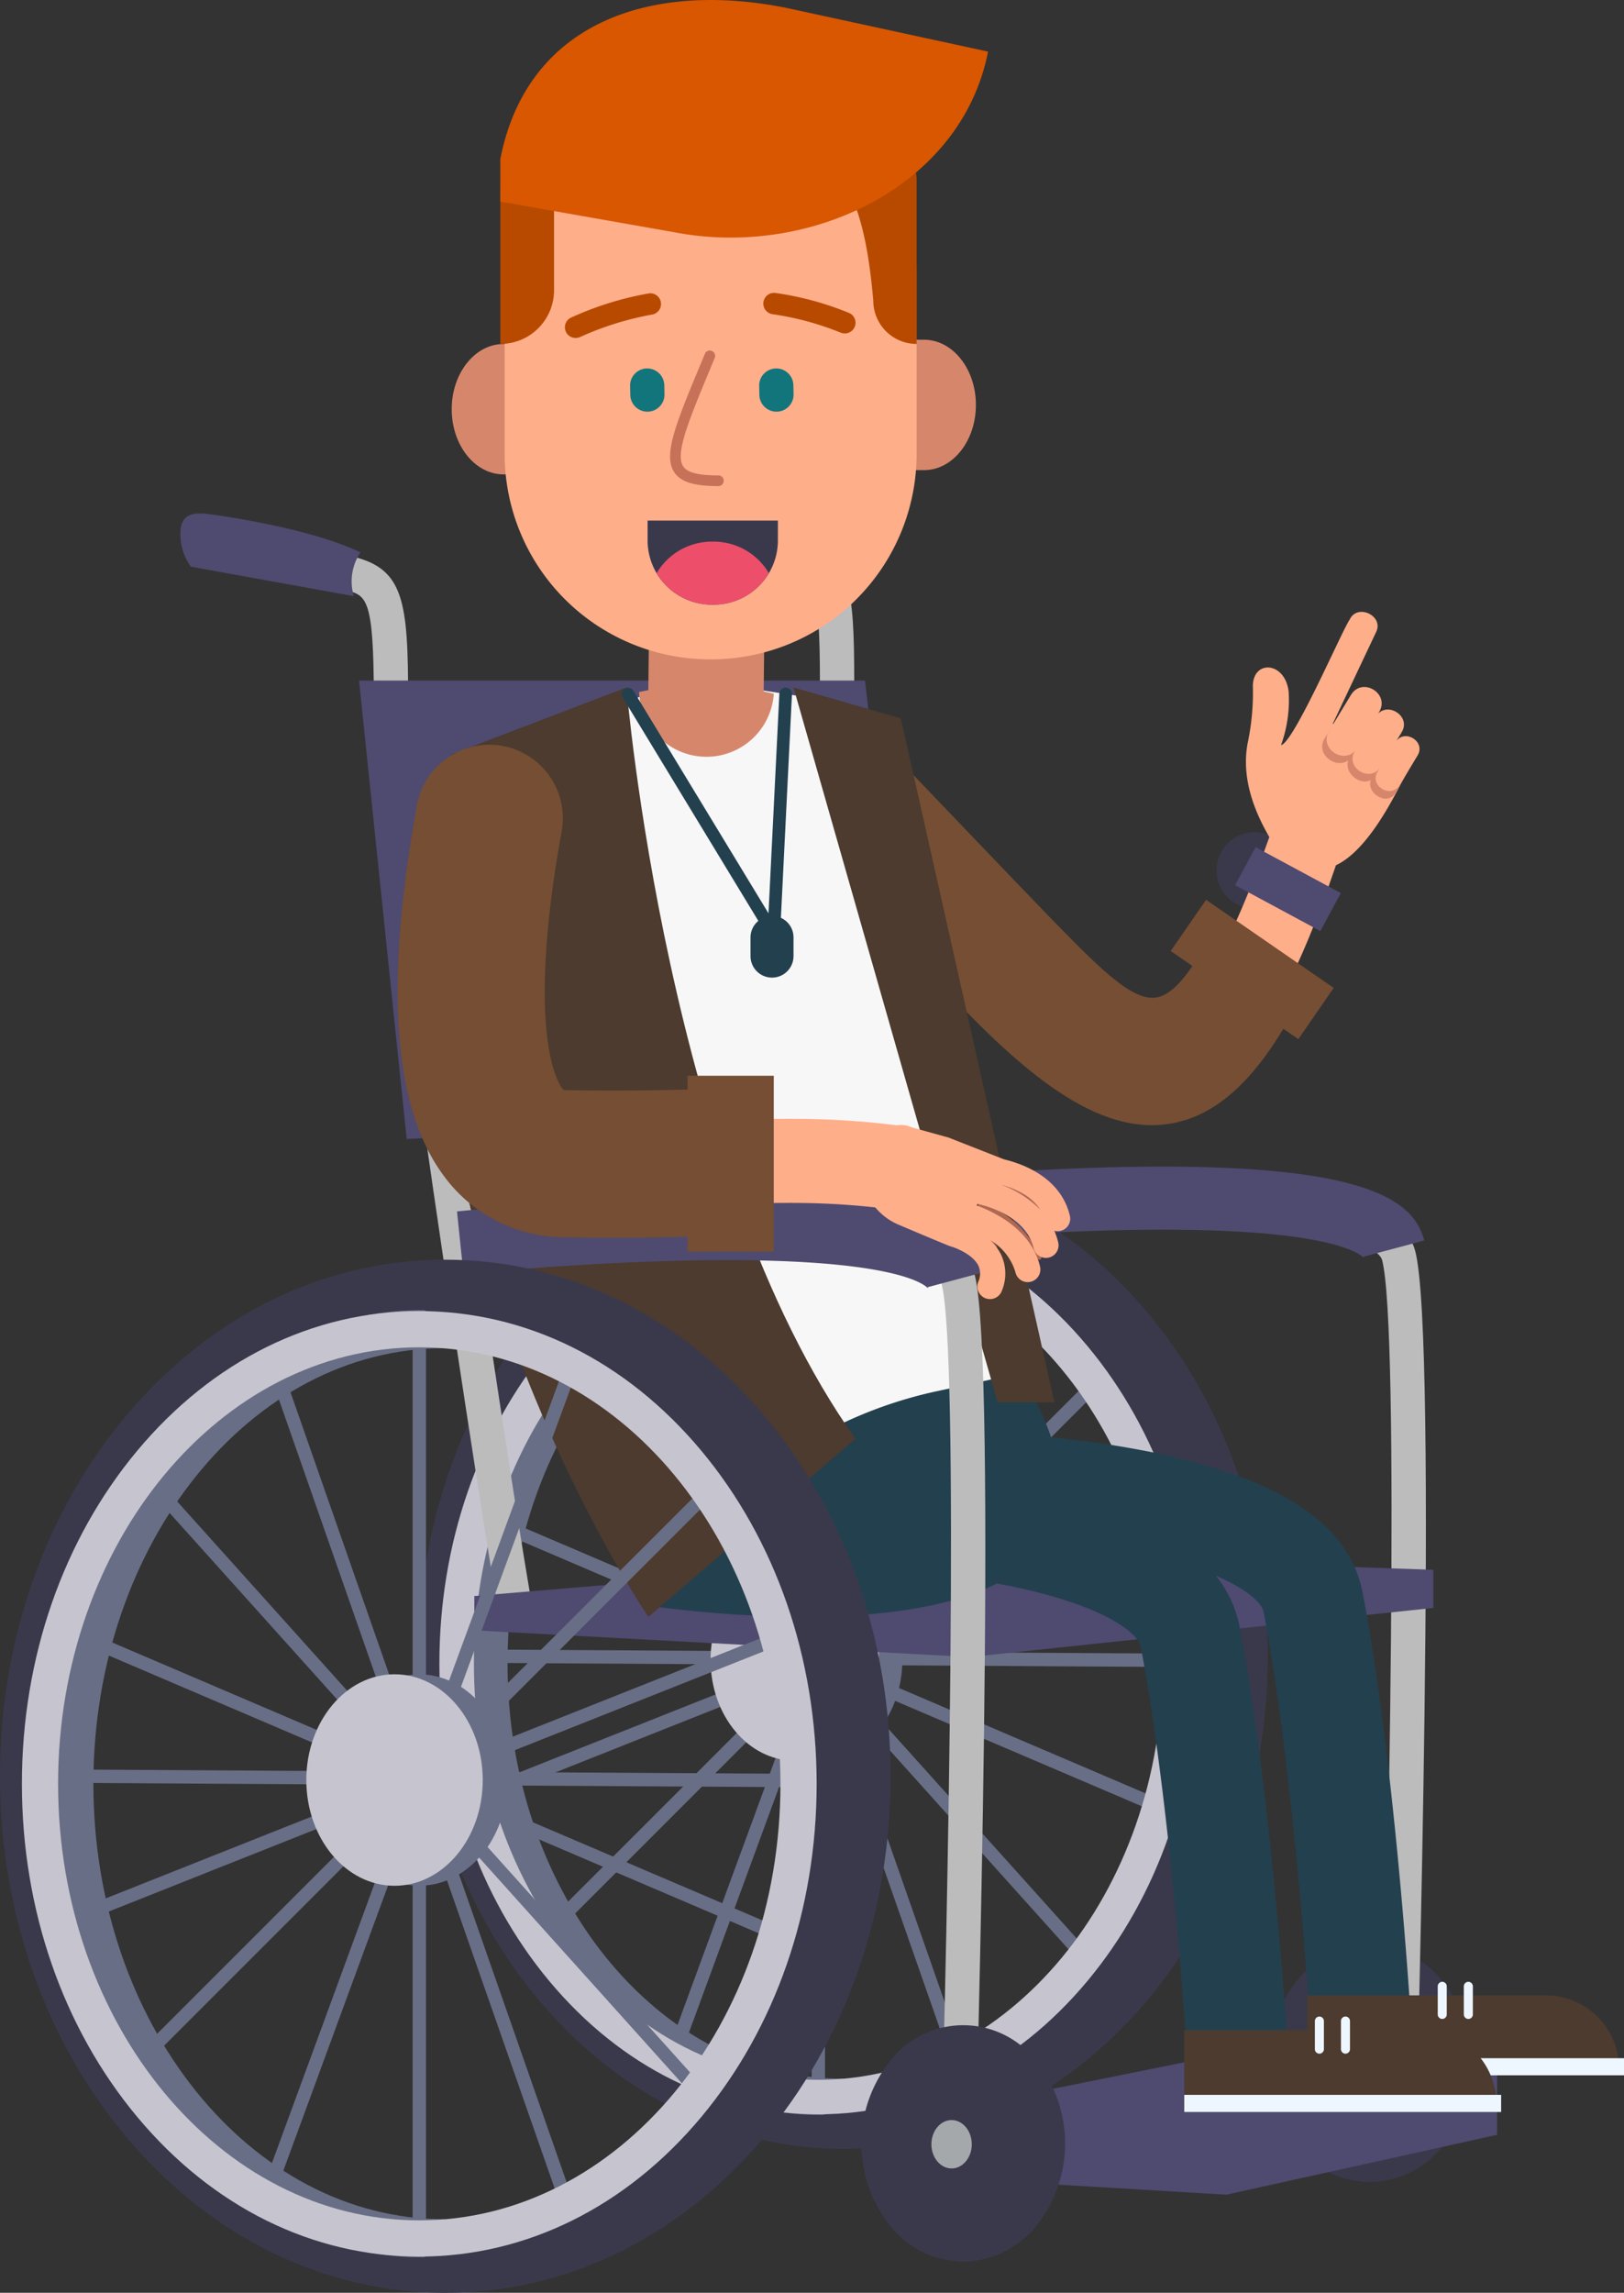 <svg id="Group_832" data-name="Group 832" xmlns="http://www.w3.org/2000/svg" xmlns:xlink="http://www.w3.org/1999/xlink" width="303.985" height="429.068" viewBox="0 0 303.985 429.068">
  <rect x="0" y="0" width="303.985" height="429.068" fill="#333333" stroke="none"/>
  <defs>
    <clipPath id="clip-path">
      <rect id="Rectangle_705" data-name="Rectangle 705" width="303.985" height="429.068" fill="none"/>
    </clipPath>
  </defs>
  <g id="Group_831" data-name="Group 831" clip-path="url(#clip-path)">
    <path id="Path_3642" data-name="Path 3642" d="M256.373,408.339a17.737,17.737,0,0,1-13.578-6.579,24.722,24.722,0,0,1,0-31.073,17.3,17.3,0,0,1,27.156,0,24.722,24.722,0,0,1,0,31.073,17.737,17.737,0,0,1-13.578,6.579" fill="#3a394c"/>
    <path id="Path_3643" data-name="Path 3643" d="M157.818,402.127c-21.452,0-41.551-9.738-56.594-27.421-14.762-17.352-22.891-40.35-22.891-64.758s8.129-47.406,22.891-64.758c15.043-17.683,35.142-27.421,56.594-27.421s41.551,9.738,56.594,27.421c14.761,17.352,22.891,40.35,22.891,64.758s-8.13,47.406-22.891,64.758c-15.043,17.683-35.142,27.421-56.594,27.421m0-170.071c-35.95,0-65.2,34.942-65.2,77.892s29.248,80.726,65.2,80.726,65.2-37.776,65.2-80.726-29.248-77.892-65.2-77.892" fill="#3a394c"/>
    <path id="Path_3644" data-name="Path 3644" d="M157.61,389C123.087,389,95,354.139,95,311.289s28.086-77.713,62.609-77.713c1.314,0-1.169-6.8-3.753-6.8-18.675,0-32.436,8.883-45.562,25.012-12.96,15.926-20.1,37.058-20.1,59.5s7.137,43.578,20.1,59.5c13.126,16.13,26.887,25.012,45.562,25.012,2.584,0,5.067-6.8,3.753-6.8" fill="#686e86"/>
    <path id="Path_3645" data-name="Path 3645" d="M220.971,311.962a5.785,5.785,0,0,1,.074-2.5l-52.185-.311a22.207,22.207,0,0,0-.418-3.081l49.63-19.713a4.623,4.623,0,0,1-.942-2.313l-49.334,19.6a20.165,20.165,0,0,0-1.782-3.922l39.829-39.829a4.859,4.859,0,0,1-1.735-1.8l-39.533,39.533a16.544,16.544,0,0,0-3.91-3.608l21.648-58.955-2.344-.86-21.536,58.648a13.448,13.448,0,0,0-4.008-1.025V233.406h-2.5v58.423a13.43,13.43,0,0,0-3.74.907l-20.6-58.939-2.357.824,20.714,59.255a16.151,16.151,0,0,0-3.557,3.034l-39.247-43.684v3.737l37.7,41.962a19.905,19.905,0,0,0-2.153,4.318L96.2,285.091l-.981,2.3L138,305.665a22.019,22.019,0,0,0-.5,3.3L92.628,308.7l-.015,2.5,44.852.267a22.343,22.343,0,0,0,.512,4.023L94.54,332.74l.922,2.32,43.187-17.153a20.024,20.024,0,0,0,1.82,3.827L104.4,357.808l1.765,1.765,35.763-35.762a16.381,16.381,0,0,0,3.867,3.473L124.039,386.52l2.344.86,21.643-58.941a13.417,13.417,0,0,0,3.9.978v64.175a11.428,11.428,0,0,1,2.5-.085v-64.09a13.435,13.435,0,0,0,3.637-.862l20.708,59.234,2.357-.824-20.813-59.538a16.052,16.052,0,0,0,3.5-2.923l38.761,43.144a4.392,4.392,0,0,1,1.845-1.683l-39.03-43.443a19.857,19.857,0,0,0,2.162-4.229l49.879,21.312a5.711,5.711,0,0,1,1.085-2.252l-50.23-21.461a22.321,22.321,0,0,0,.591-4.241Z" fill="#686e86"/>
    <path id="Path_3646" data-name="Path 3646" d="M153.176,395.664c-19.059,0-36.94-8.851-50.352-24.923-13.27-15.9-20.579-37.012-20.579-59.438s7.309-43.534,20.579-59.437c13.412-16.072,31.293-24.923,50.352-24.923s36.94,8.851,50.352,24.923c13.27,15.9,20.579,37.012,20.579,59.437s-7.309,43.535-20.579,59.438c-13.412,16.072-31.294,24.923-50.352,24.923m0-162.258c-35.548,0-64.468,34.944-64.468,77.9s28.92,77.9,64.468,77.9,64.468-34.945,64.468-77.9-28.92-77.9-64.468-77.9" fill="#c6c4ce"/>
    <path id="Path_3647" data-name="Path 3647" d="M164.5,310.623c0-10.421-7.05-18.87-15.746-18.87s-15.746,8.449-15.746,18.87,7.05,18.87,15.746,18.87,15.746-8.448,15.746-18.87" fill="#c6c4ce"/>
    <path id="Path_3648" data-name="Path 3648" d="M264.9,234.1c-.862-3.232-3.739-7.086-15.38-9.5v6.556c8.056,1.859,9.059,4.162,9.175,4.6,3.413,12.8,1.08,121.869-.106,162.817l6.418.186c.175-6.049,4.244-148.34-.107-164.657" fill="#bcbcbc"/>
    <path id="Path_3649" data-name="Path 3649" d="M175.408,407.492V395.266l54.574-11.008,50.251,1.658V399.5l-50.667,11.206Z" fill="#4f4a70"/>
    <path id="Path_3650" data-name="Path 3650" d="M255.3,235.45c-.175-.247-4.746-6.041-44.86-5.255-21.387.42-41.91,2.536-42.115,2.558l-1.223-11.74c.225-.023,22.753-2.348,45.515-2.659,44.161-.591,52.07,6.635,53.978,13.792l-11.4,3.042a.9.9,0,0,0,.109.262" fill="#4f4a70"/>
    <path id="Path_3651" data-name="Path 3651" d="M93.237,301.157c-1.375-6.186-23.265-146.5-23.265-170.319,0-19.113-1.356-19.444-5.384-20.425-6.9-1.68-5.263-7.892,1.519-6.238,9.489,2.311,10.287,8.407,10.287,26.663,0,22.347,21.629,162.257,23.111,168.926Z" fill="#bcbcbc"/>
    <path id="Path_3652" data-name="Path 3652" d="M67.476,103.369a9.726,9.726,0,0,0-1.248,8.2l-30.5-5.529A10.221,10.221,0,0,1,33.766,99.8c0-3.924,2.853-3.924,5.529-3.567S58.2,98.91,67.476,103.369" fill="#4f4a70"/>
    <path id="Path_3653" data-name="Path 3653" d="M153.476,127.71c0,2.327.211,5.777.589,10.093h6.452c-.4-4.381-.619-7.842-.619-10.093,0-18.255-.8-24.351-10.288-26.663-6.782-1.653-27.161-7.4-27.366-7.462l-1.745,6.18c.842.237,20.7,5.841,27.591,7.52,4.029.982,5.386,1.313,5.386,20.425" fill="#bcbcbc"/>
    <path id="Path_3654" data-name="Path 3654" d="M67.207,127.359l8.918,85.792,95.157-4.637-9.364-81.155Z" fill="#4f4a70"/>
    <path id="Path_3655" data-name="Path 3655" d="M88.785,305.1v-6.421l93.462-7.848,86.057,2.937V300.9l-86.77,9.192Z" fill="#4f4a70"/>
    <path id="Path_3656" data-name="Path 3656" d="M121.371,300.46s105.81,16.633,69.615-43.5-75.231,25.953-69.615,43.5" fill="#23404f"/>
    <path id="Path_3657" data-name="Path 3657" d="M87.472,142.614l41.22-15.592,24.179,3.745,13.839,6.468,24.275,119.727-15.705,3.4a81.288,81.288,0,0,0-53.909,40.094s-22.8-27.791-33.9-157.847" fill="#f7f7f7"/>
    <path id="Path_3658" data-name="Path 3658" d="M241.977,162.055a7.152,7.152,0,1,1-7.94-6.266,7.152,7.152,0,0,1,7.94,6.266" fill="#3a394c"/>
    <path id="Path_3659" data-name="Path 3659" d="M249.481,135.42l8.079-17.088c1.575-3.079-3.5-5.476-4.916-2.389-1.434,2.018-10.468,23.06-12.859,23.5a24.852,24.852,0,0,0,1.431-9.983c-.654-5.8-6.947-6.06-6.693-.724a45.7,45.7,0,0,1-.971,10.274c-1.244,6.5,1.179,12.706,4.046,17.629-3.839,10.832-7.227,18.608-10.413,23.914l2.714,20.211c6.938-6.847,13.536-19.333,20.16-38.839,5.781-2.716,10.509-11.939,13.053-17Z" fill="#ffae8a"/>
    <path id="Path_3660" data-name="Path 3660" d="M247.976,138.13l4.515-7.274,12.452,11.071-3.667,6.383c-1.536,2.679-5.565.156-4.69-2.313-2.066,1.04-4.955-1.272-4.24-3.669-2.358,1.63-6.228-1.235-4.37-4.2" fill="#d6876b"/>
    <path id="Path_3661" data-name="Path 3661" d="M261.386,138.648l.964-1.588c1.806-2.88-2.288-5.654-4.379-3.527l.177-.29c2.077-3.456-3.165-6.642-5.274-3.2l-4.078,6.719c-1.939,3.225,2.5,6.212,4.812,3.8-1.871,3.011,2.69,5.891,4.661,3.175l-.391.643c-1.663,2.651,2.54,5.206,4.126,2.5l3.325-5.477c1.6-2.558-2.245-5.012-3.943-2.755" fill="#ffae8a"/>
    <rect id="Rectangle_702" data-name="Rectangle 702" width="8.078" height="18.122" transform="translate(231.194 165.648) rotate(-61.698)" fill="#4f4a70"/>
    <path id="Path_3662" data-name="Path 3662" d="M249.646,184.875l-23.889-16.491-6.622,9.591,4.06,2.8c-2.461,3.658-4.745,5.628-6.875,5.914-4.734.636-11.362-6.422-20.034-15.263-2.682-2.734-27.38-28.561-27.38-28.561l3.055,36.822c17.652,19.794,32.3,32.589,46.432,30.692,8.088-1.086,15.176-6.786,21.824-17.853l2.808,1.939Z" fill="#754e34"/>
    <path id="Path_3663" data-name="Path 3663" d="M148.532,128.655l20.085,5.77,28.747,128H186.742Z" fill="#4c3b2e"/>
    <path id="Path_3664" data-name="Path 3664" d="M117.269,128.655s7.565,91.022,42.852,140.59l-38.75,33.325s-42.171-61.394-41.55-139.3l4.732-22.118Z" fill="#4c3b2e"/>
    <path id="Path_3665" data-name="Path 3665" d="M245.064,376.371c-.029-.45-2.949-45.365-8.546-74.751-.41-2.154-5.72-7.221-22.878-10.982a174.428,174.428,0,0,0-26.121-3.444l.788-18.868a191.023,191.023,0,0,1,29.136,3.813c22.943,4.987,35.251,13.474,37.626,25.948,5.818,30.55,8.72,75.192,8.841,77.077Z" fill="#23404f"/>
    <path id="Path_3666" data-name="Path 3666" d="M303.075,387.127h-58.4V373.41h44.682a13.717,13.717,0,0,1,13.718,13.717" fill="#4c3b2e"/>
    <path id="Path_3667" data-name="Path 3667" d="M274.849,377.819a.845.845,0,0,0,.845-.845v-5.259a.845.845,0,0,0-1.69,0v5.259a.845.845,0,0,0,.845.845" fill="#eef7ff"/>
    <path id="Path_3668" data-name="Path 3668" d="M269.965,377.819a.845.845,0,0,0,.845-.845v-5.259a.845.845,0,1,0-1.69,0v5.259a.845.845,0,0,0,.845.845" fill="#eef7ff"/>
    <rect id="Rectangle_703" data-name="Rectangle 703" width="59.31" height="3.203" transform="translate(244.675 385.166)" fill="#eef7ff"/>
    <path id="Path_3669" data-name="Path 3669" d="M222.065,382.468c-.028-.446-2.95-44.96-8.546-74.348-.41-2.154-5.72-7.22-22.878-10.982a174.355,174.355,0,0,0-26.122-3.443l.788-18.869a191.175,191.175,0,0,1,29.137,3.813c22.943,4.987,35.251,13.475,37.626,25.948,5.817,30.548,8.72,74.794,8.841,76.663Z" fill="#23404f"/>
    <path id="Path_3670" data-name="Path 3670" d="M280.075,393.626h-58.4V379.909h44.682a13.717,13.717,0,0,1,13.718,13.717" fill="#4c3b2e"/>
    <path id="Path_3671" data-name="Path 3671" d="M251.849,384.319a.845.845,0,0,0,.845-.845v-5.259a.845.845,0,1,0-1.69,0v5.259a.845.845,0,0,0,.845.845" fill="#eef7ff"/>
    <path id="Path_3672" data-name="Path 3672" d="M246.966,384.319a.845.845,0,0,0,.845-.845v-5.259a.845.845,0,1,0-1.69,0v5.259a.845.845,0,0,0,.845.845" fill="#eef7ff"/>
    <rect id="Rectangle_704" data-name="Rectangle 704" width="59.31" height="3.203" transform="translate(221.676 392.025)" fill="#eef7ff"/>
    <path id="Path_3673" data-name="Path 3673" d="M132.1,141.623a12.635,12.635,0,0,0,12.741-11.81l-1.892-.421.174-15.861-21.594-.238-.174,15.862-1.735.346a12.635,12.635,0,0,0,12.48,12.122" fill="#d6876b"/>
    <path id="Path_3674" data-name="Path 3674" d="M172.951,63.578l-5.131.01.029,24.4,5.13-.009c5.361-.01,9.7-5.48,9.694-12.218s-4.361-12.193-9.722-12.184" fill="#d6876b"/>
    <path id="Path_3675" data-name="Path 3675" d="M99.377,64.365l-5.131.009c-5.361.01-9.7,5.48-9.693,12.219s4.36,12.193,9.722,12.184l5.13-.01Z" fill="#d6876b"/>
    <path id="Path_3676" data-name="Path 3676" d="M133.125,123.389h-.21A38.451,38.451,0,0,1,94.464,84.938V50.6a31.863,31.863,0,0,1,31.863-31.863h13.386A31.864,31.864,0,0,1,171.576,50.6V84.938a38.451,38.451,0,0,1-38.451,38.451" fill="#ffae8a"/>
    <path id="Path_3677" data-name="Path 3677" d="M93.655,64.365h0V35.9A10.055,10.055,0,0,1,103.71,25.849V54.31A10.055,10.055,0,0,1,93.655,64.365" fill="#b84a00"/>
    <path id="Path_3678" data-name="Path 3678" d="M171.577,64.365h0v-30.4c0-8.114-7.636-8.114-21.223-8.114,9.766,5.978,12.014,18.076,13.108,30.4a8.115,8.115,0,0,0,8.115,8.114" fill="#b84a00"/>
    <path id="Path_3679" data-name="Path 3679" d="M121.253,77.04h0a3.2,3.2,0,0,0,3.127-3.268l-.037-1.691a3.2,3.2,0,0,0-6.4.142l.038,1.69a3.2,3.2,0,0,0,3.268,3.127" fill="#12757c"/>
    <path id="Path_3680" data-name="Path 3680" d="M107.787,63.245a2,2,0,0,1-.861-3.827,60.326,60.326,0,0,1,14.449-4.5,2,2,0,0,1,.705,3.946,57.13,57.13,0,0,0-13.483,4.2,1.985,1.985,0,0,1-.81.183" fill="#b84a00"/>
    <path id="Path_3681" data-name="Path 3681" d="M158.139,62.4a2.009,2.009,0,0,1-.815-.164,54.638,54.638,0,0,0-12.745-3.442,2,2,0,1,1,.612-3.962,57.426,57.426,0,0,1,13.717,3.722,2,2,0,0,1-.769,3.846" fill="#b84a00"/>
    <path id="Path_3682" data-name="Path 3682" d="M145.416,77.04h0a3.2,3.2,0,0,0,3.127-3.268l-.037-1.691a3.2,3.2,0,1,0-6.4.142l.037,1.69a3.2,3.2,0,0,0,3.269,3.127" fill="#12757c"/>
    <path id="Path_3683" data-name="Path 3683" d="M134.468,90.967c-4.577,0-7.045-.772-8.25-2.58-2.164-3.246.3-9.163,5.216-20.951l.5-1.21a1,1,0,1,1,1.846.769l-.5,1.21c-4.345,10.425-6.968,16.717-5.4,19.073.778,1.168,2.81,1.689,6.586,1.689a1,1,0,0,1,0,2" fill="#c67158"/>
    <path id="Path_3684" data-name="Path 3684" d="M133.568,113.16h-.308a12.042,12.042,0,0,1-12.042-12.042V97.423H145.61v3.695a12.042,12.042,0,0,1-12.042,12.042" fill="#3a394c"/>
    <path id="Path_3685" data-name="Path 3685" d="M133.568,101.357h-.308a12.022,12.022,0,0,0-10.345,5.9,12.021,12.021,0,0,0,10.345,5.9h.308a12.024,12.024,0,0,0,10.346-5.9,12.025,12.025,0,0,0-10.346-5.9" fill="#ed4f6a"/>
    <path id="Path_3686" data-name="Path 3686" d="M197.365,230.311a.394.394,0,0,1-.328-.176c-5.276-7.945-11.667-8.352-11.731-8.355a.4.4,0,0,1-.374-.412.371.371,0,0,1,.412-.374c.276.012,6.837.408,12.349,8.706a.394.394,0,0,1-.328.611" fill="#af6852"/>
    <path id="Path_3687" data-name="Path 3687" d="M194.545,235.737a.393.393,0,0,1-.348-.21c-4.455-8.432-10.773-9.477-10.836-9.486a.394.394,0,0,1,.116-.779c.273.041,6.763,1.091,11.416,9.9a.394.394,0,0,1-.348.577" fill="#af6852"/>
    <path id="Path_3688" data-name="Path 3688" d="M186.21,233.8a.4.4,0,0,1-.321-.165c-1.646-2.308-5.7-3.45-5.744-3.461a.394.394,0,0,1,.209-.759c.179.049,4.367,1.226,6.175,3.763a.393.393,0,0,1-.091.549.4.4,0,0,1-.228.073" fill="#af6852"/>
    <path id="Path_3689" data-name="Path 3689" d="M182.435,238.536c-.8-2.99-3.319-6.51-12.917-8.927v6.626c5.809,1.714,6.61,3.572,6.712,3.956,3.413,12.8,1.08,121.869-.106,162.816l6.418.186c.175-6.048,4.244-148.339-.107-164.657" fill="#bcbcbc"/>
    <path id="Path_3690" data-name="Path 3690" d="M180.3,423.224a17.737,17.737,0,0,1-13.578-6.579,24.72,24.72,0,0,1,0-31.072,17.3,17.3,0,0,1,27.156,0,24.72,24.72,0,0,1,0,31.072,17.737,17.737,0,0,1-13.578,6.579" fill="#3a394c"/>
    <path id="Path_3691" data-name="Path 3691" d="M181.9,401.271c0-2.5-1.691-4.527-3.778-4.527s-3.777,2.027-3.777,4.527,1.691,4.527,3.777,4.527,3.778-2.027,3.778-4.527" fill="#a4a8ab"/>
    <path id="Path_3692" data-name="Path 3692" d="M173.74,241.146c-.175-.247-4.745-6.037-44.86-5.255-21.387.419-41.91,2.536-42.115,2.557l-1.223-11.739c.225-.023,22.753-2.348,45.515-2.659,44.159-.6,52.069,6.635,53.978,13.792l-11.4,3.042a.9.9,0,0,0,.109.262" fill="#4f4a70"/>
    <path id="Path_3693" data-name="Path 3693" d="M83.355,429.068c-22.5,0-43.574-10.212-59.35-28.756C8.525,382.116,0,358,0,332.4s8.525-49.714,24-67.91c15.776-18.544,36.853-28.756,59.35-28.756s43.574,10.212,59.349,28.756c15.481,18.2,24.006,42.314,24.006,67.91s-8.525,49.715-24.006,67.911c-15.775,18.544-36.852,28.756-59.349,28.756m0-178.351c-37.7,0-68.373,36.644-68.373,81.684s30.672,84.658,68.373,84.658,68.372-39.617,68.372-84.658-30.671-81.684-68.372-81.684" fill="#3a394c"/>
    <path id="Path_3694" data-name="Path 3694" d="M83.137,415.3c-36.2,0-65.657-36.559-65.657-81.5s29.454-81.5,65.657-81.5c.685,0-1.926-7.135-3.936-7.135-19.584,0-34.015,9.316-47.78,26.231-13.591,16.7-21.076,38.861-21.076,62.4s7.485,45.7,21.076,62.4c13.765,16.915,28.2,26.231,47.78,26.231,2.01,0,4.621-7.135,3.936-7.135" fill="#686e86"/>
    <path id="Path_3695" data-name="Path 3695" d="M150.539,334.458v-2.5l-55.6-.332a23.28,23.28,0,0,0-.454-3.352l51.588-20.491V305.1L93.836,325.847a21.165,21.165,0,0,0-1.92-4.224L133.76,279.78c-.676-.5-1.352-1-2.022-1.51L90.477,319.531a17.279,17.279,0,0,0-4.191-3.863l21.853-59.513a19.967,19.967,0,0,1-2.353-.836L84.056,314.5a14.118,14.118,0,0,0-4.32-1.1V252.132h-2.5V313.4a14.086,14.086,0,0,0-4.04.98L51.589,252.562l-2.357.824,21.719,62.129a16.972,16.972,0,0,0-3.826,3.258L28.454,275.73a5.411,5.411,0,0,1-2.307,1.169l39.431,43.889a20.894,20.894,0,0,0-2.313,4.638L18.711,306.39l-.981,2.3L62.582,327.85a23.308,23.308,0,0,0-.538,3.583l-47.055-.281-.014,2.5,47.033.281a23.427,23.427,0,0,0,.553,4.34L17.018,356.359l.922,2.321,45.294-17.991a21.013,21.013,0,0,0,1.96,4.125l-37.819,37.82L29.14,384.4,66.65,346.89a17.188,17.188,0,0,0,4.145,3.723L47.988,412.722l2.344.861,22.7-61.815a14.078,14.078,0,0,0,4.208,1.054v66.343h2.5V352.822a14.067,14.067,0,0,0,3.931-.933l21.717,62.123,2.357-.824L85.918,350.763a16.844,16.844,0,0,0,3.768-3.142l41.422,46.105a5.026,5.026,0,0,1,1.684-1.861L91.264,345.64a20.832,20.832,0,0,0,2.323-4.543l53.5,22.86v-2.715L94.321,338.7a23.329,23.329,0,0,0,.635-4.568Z" fill="#686e86"/>
    <path id="Path_3696" data-name="Path 3696" d="M90.362,333.109c0-10.929-7.393-19.788-16.513-19.788s-16.512,8.859-16.512,19.788S64.73,352.9,73.849,352.9s16.513-8.859,16.513-19.788" fill="#c6c4ce"/>
    <path id="Path_3697" data-name="Path 3697" d="M78.487,422.29c-19.986,0-38.739-9.282-52.8-26.137C11.767,379.476,4.1,357.34,4.1,333.822s7.665-45.654,21.581-62.331c14.065-16.855,32.818-26.137,52.8-26.137s38.739,9.282,52.8,26.137c13.917,16.677,21.581,38.814,21.581,62.331s-7.664,45.654-21.581,62.331c-14.064,16.855-32.817,26.137-52.8,26.137m0-170.158c-37.279,0-67.607,36.646-67.607,81.69s30.328,81.69,67.607,81.69,67.607-36.646,67.607-81.69-30.329-81.69-67.607-81.69" fill="#c6c4ce"/>
    <path id="Path_3698" data-name="Path 3698" d="M200.257,227.495c-1.689-7.076-8.636-9.657-12.343-10.544l-10.363-4.07-6.847-1.9a5.17,5.17,0,0,0-2.889-.4c-11.8-1.464-20.578-1.317-31.063-1.011v15.745c9.7-.286,17.3-.437,27.1.645a11.423,11.423,0,0,0,4.526,3.3s8.992,3.823,9.541,3.976c1.1.307,4.171,1.548,5.194,3.572a3.6,3.6,0,0,1,.006,3.062,2.361,2.361,0,1,0,4.414,1.675,8.324,8.324,0,0,0-.218-6.89,9.393,9.393,0,0,0-1.976-2.576,10.311,10.311,0,0,1,4.737,6.03,2.362,2.362,0,0,0,2.3,1.824,2.454,2.454,0,0,0,.54-.063,2.365,2.365,0,0,0,1.761-2.838c-1.684-7.185-9.071-10.446-11.871-11.439l.178-.3a2.717,2.717,0,0,0,.261.078c.087.015,8.691,1.728,10.241,8.217a2.362,2.362,0,0,0,2.294,1.813,2.415,2.415,0,0,0,.55-.065,2.361,2.361,0,0,0,1.748-2.845,13.082,13.082,0,0,0-.73-2.174,2.348,2.348,0,0,0,2.913-2.819m-12.916-5.813c2.255.608,5.618,1.94,7.374,4.69a19.929,19.929,0,0,0-7.374-4.69" fill="#ffae8a"/>
    <path id="Path_3699" data-name="Path 3699" d="M128.693,201.313v2.58c-6.347.164-13.589.274-22.685.109a2.838,2.838,0,0,1-.55-.052c-.446-.477-5.127-6.219-2.877-30.275.612-6.534,1.6-12.858,2.556-18.044a13.772,13.772,0,0,0-27.09-4.985c-.9,4.914-1.832,10.737-2.52,16.9-2.792,24.993-.247,42.268,7.778,52.811a27.991,27.991,0,0,0,22.2,11.177c3.379.061,6.507.087,9.43.087,5.134,0,9.632-.08,13.756-.183v2.785h16.145V201.313Z" fill="#754e34"/>
    <path id="Path_3700" data-name="Path 3700" d="M146.171,171.76l2.071-41.833a1.18,1.18,0,1,0-2.357-.118l-2.036,41.107-25.295-41.661a1.181,1.181,0,0,0-2.018,1.226l25.413,41.854a4,4,0,0,0-1.465,3.081v3.57a4.025,4.025,0,0,0,8.049,0v-3.57a4.019,4.019,0,0,0-2.362-3.656" fill="#23404f"/>
    <path id="Path_3701" data-name="Path 3701" d="M126.085,43.437l-32.43-5.708v-8C98.628,4.358,121.5-3.566,146.865,1.407L184.951,9.66c-4.972,25.365-33.5,38.75-58.866,33.777" fill="#d85700"/>
  </g>
</svg>

